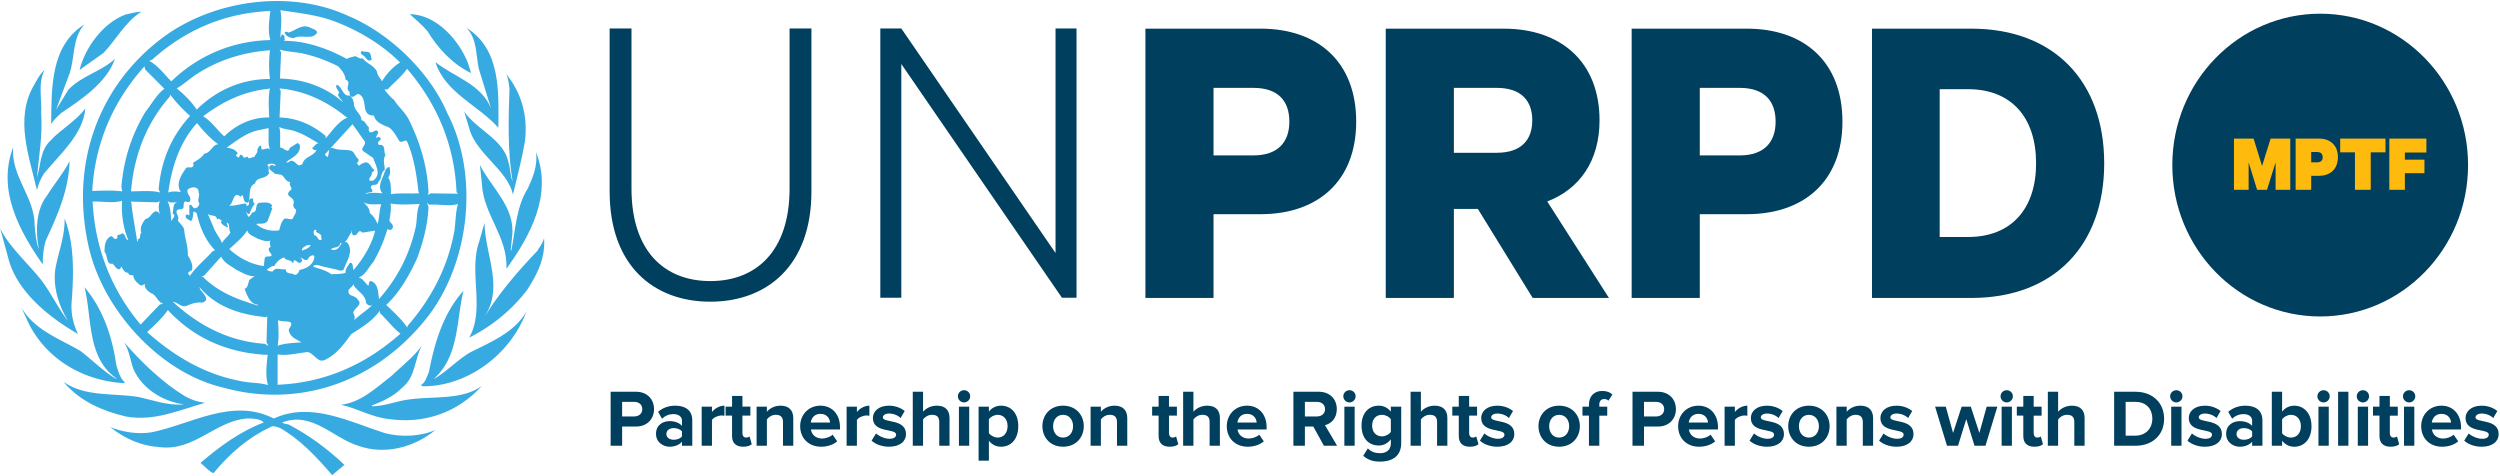 <svg width="494" height="94" fill="none" xmlns="http://www.w3.org/2000/svg">
  <path d="M27.938 2.325c-3.187 1.941-5.007 5.59-7.511 8.152l-4.702 3.34c1.061-4.35 4.626-9.318 9.102-10.948.986-.234 2.2-.544 3.11-.544ZM92.487 12.501l.606 1.943c-3.565-1.71-6.523-4.816-8.646-8.31-1.062-1.243-2.35-2.33-3.49-3.34 5.235.077 9.71 5.048 11.53 9.707Z" fill="#37AAE1"/>
  <path d="M13.753 14.516c-.91 2.328-1.745 4.736-2.655 7.144l2.427-3.96c2.731-2.797 6.372-3.494 9.178-6.057-1.593 4.659-6.6 7.999-10.544 10.637-.834.777-1.517 1.322-2.047 2.253.075-7.222-.152-15.53 6.598-19.725-2.426 2.563-1.894 6.523-2.957 9.708ZM62.678 6.443c-1.063 1.63-3.111.232-4.629 1.087-.758 0-1.591-.39-1.818-1.087.151-.233.53-.233.757 0 1.442-.39 2.73-1.866 4.401-.932.453.232 1.136.31 1.289.932ZM98.478 25.237c-3.943-4.427-10.542-6.91-12.438-12.968 3.64 2.948 9.026 4.271 10.996 9.163l-2.426-7.844c-.607-2.796-.302-5.901-2.427-8.075 6.751 4.192 6.371 12.579 6.295 19.724ZM73.22 10.714l.228 1.088c-.91.62-1.062-.621-1.82-.933-.228-.155-.606-.622-.076-.775.605.31 1.289-.157 1.669.62Z" fill="#37AAE1"/>
  <path d="M8.822 13.817c-1.366 2.563-.531 5.668-.683 8.619.303 4.347-.456 8.466-.836 12.58.759-2.252.607-5.28 2.581-7.144 2.2-2.408 5.005-3.805 6.979-6.445-.456 5.126-4.856 8.851-8.192 12.89-.61 1.01-1.14 2.096-1.368 3.263C5.787 30.978 2.905 23.525 6.622 17c.607-1.087 1.214-2.329 2.2-3.183ZM103.712 28.033c-.606 3.493-1.518 6.91-2.35 10.403-1.062-4.735-6.903-7.842-8.495-12.579l-1.14-3.805c2.58 3.728 7.966 5.514 8.798 10.252.381 1.242.303 2.563.759 3.493-.984-5.9-.833-12.036-.605-18.247-.152-1.087-.228-2.096-.682-2.952 2.956 3.572 4.398 8.233 3.715 13.435ZM68.137 20.653l-.15-.154.15.154Z" fill="#37AAE1"/>
  <path d="M6.848 44.568c.151 1.629.302 3.415.834 4.659-.681-3.418-.607-7.765 1.593-10.56 1.442-2.331 3.263-4.427 4.476-6.835-.151 5.748-2.428 10.793-4.703 15.688-.456 1.476-.609 3.105-.609 4.735-4.473-6.447-9.1-14.6-5.84-23.141-.452 5.823 4.249 9.707 4.249 15.454ZM100.07 53.114c.303-6.368-4.55-10.638-4.854-16.85l-.38-3.65c2.275 4.504 6.979 8.309 6.372 13.977l-.305 2.952.153-.155c.833-4.196.986-8.62 3.263-12.193.985-2.173 1.971-4.504 1.593-7.145 3.336 8.387-1.139 16.541-5.842 23.064Z" fill="#37AAE1"/>
  <path d="M14.129 60.02c-.076 2.174.379 4.116 1.289 5.98C9.88 62.815 3.587 57.844 1.766 51.48L.022 45.11c1.744 3.648 5.537 6.91 8.267 10.404 1.896 2.565 3.185 5.36 5.157 7.923-1.745-2.95-3.034-6.523-2.504-10.33.61-3.337 1.898-6.367 1.822-9.94 1.972 5.049 1.821 11.184 1.365 16.853ZM47.733 44.259c-.607 0-.91.621-1.366 1.009.077-.39.683-.854.759-1.397l.607.388ZM95.973 62.2v.077c2.655-4.349 6.373-8.696 10.166-12.656.53-.854 1.137-1.633 1.366-2.563.303 4.04-1.444 7.298-3.416 10.328a32.86 32.86 0 0 1-11.376 9.318c3.184-5.593-.152-12.968 1.972-18.948l1.063-3.728c.074 6.056 3.715 12.503.225 18.172Z" fill="#37AAE1"/>
  <path d="M23.003 72.213c.379 1.165.683 2.484 1.67 3.34l-.152.153c-7.738-.387-15.17-4.504-18.812-11.726l-1.517-3.26c2.579 4.504 7.584 6.21 11.683 8.619 2.35 1.786 4.55 4.039 7.053 5.515l.075-.078c-5.84-4.116-4.778-11.805-6.295-18.016 3.718 4.428 5.46 9.783 6.295 15.453ZM91.575 57.462c-1.443 6.057-.835 12.968-5.918 17.472 2.504-1.397 4.704-3.805 7.206-5.278 4.021-2.02 8.8-3.961 11.15-8.076-3.109 8.385-11.454 14.675-20.252 14.753a.836.836 0 0 1-.606-.235c.909-.465 1.136-1.63 1.592-2.56 1.137-5.826 2.808-11.57 6.828-16.076ZM88.39 22.363c6.599 12.736 4.323 30.983-5.084 41.7-9.863 11.648-24.578 16.617-39.293 12.5-12.591-2.952-24.042-15.686-26.621-28.424C13.98 32.221 19.44 16.846 32.337 7.295c9.937-7.3 25.03-9.473 36.56-4.115C76.86 6.52 84.901 14.132 88.39 22.363ZM55.395 2.016c.38 1.709.078 3.648 0 5.436l.305-.622c.303-.077.378.233.53.31-.151.39.303.856-.227.934 4.4-.078 9.026 1.631 12.516 3.57.53-.31 1.135-.387 1.667-.542.53.155.91.622 1.442.39.91 1.162 2.199 1.319 2.882 2.717.076.777.606 1.165.986 1.864.757-1.399 2.352-3.03 3.565-3.73-3.868-3.802-8.343-6.367-13.046-8.151-3.336-1.244-6.979-1.633-10.62-2.176ZM30.061 11.8l-.608.232c1.67.777 3.187 2.873 4.4 4.037 5.387-5.201 12.213-7.995 19.57-8.152-.531-1.786-.227-3.96.002-5.746-8.952.388-16.688 3.648-23.364 9.629Zm25.183-2.017.303.542-.227 5.202c4.55.077 9.026 1.633 12.438 4.659-.303-.62-.908-.93-.984-1.552.076-.077.15-.155.227-.155 0-.622-.76-1.087-.532-1.631.076-.078.38-.078.38.078.833.544.987 2.096 2.122 1.943.683.31.837 1.009.988 1.629-.076 1.32 1.516 2.018 1.442 3.262.757.078.91.932 1.438 1.32.153.31-.151.776.227 1.009.534.234.837-.31 1.293-.31.908.31-.154.933 0 1.474.227-.077.378-.232.605-.153.91.542-.834.852-.076 1.552 1.44-.233.835 1.398 1.291 2.018-.61.855-.153 1.864-.153 2.874-.912.699-.456 1.71-1.289 2.41-.076 1.009-1.595.153-1.442 1.241 1.062 1.165-.986.62-1.061 1.165.985-.39 2.35-.235 3.336-.155-1.136-1.4.077-2.951.456-4.272.151-.39.454-.932.91-.932.229.543.229 1.552-.227 2.096.605.856.53 2.176.53 3.263 1.746-.235 3.868-.078 5.612-.155-.073-.08-.073-.157-.15-.233-.38-3.42-.911-6.835-2.2-9.863-.303-.854-.986.31-1.593-.234-.606-.93-1.06-1.941-1.972-2.639-1.136-.544-2.73-.931-3.034-2.408-2.73.076-1.137-3.03-2.806-4.116-.683-.465-.986.622-1.669.387-.456-.23-.303-.62-.378-1.01-.986-.62.531-1.938-.76-2.328-.073-1.087-.758-1.863-1.44-2.64a29.8 29.8 0 0 0-7.054-2.563c-1.442-.312-3.11-.312-4.551-.775Zm-1.896.153c-5.386.387-10.241 1.941-14.641 4.812-1.289.856-2.428 1.943-3.792 2.72 1.442 1.164 2.96 2.64 3.945 4.192 4.02-3.96 9.027-6.056 14.488-6.056-.229-1.629-.229-3.882 0-5.668Zm-24.653 3.803-.152-.62c-6.296 6.988-9.785 15.297-10.317 24.615 1.896-.077 4.021-.155 5.916.078l-.152-.93c.458-5.436 2.05-10.33 4.78-14.832 1.213-1.477 2.125-3.34 3.717-4.505l-3.792-3.806Zm51.732-.152c-1.063 1.552-2.505 2.641-3.794 4.038l-.683.077c.456.545 1.14 1.476 1.898 2.02.908 1.475 2.275 2.484 3.033 4.116 2.124 4.349 3.564 9.008 3.793 14.21l-.153.467.607-.31 5.385.077-.302-.31c-.38-9.24-3.793-17.395-9.784-24.385Zm-27.08 3.803-.228.157c-4.856.463-9.102 2.484-12.97 5.434 1.591.932 2.882 2.873 4.17 3.962 2.353-2.33 5.54-3.805 8.876-3.727-.076-1.631-.227-3.962.153-5.826Zm1.895.08.23.542-.23 5.204c3.338.077 6.448 1.398 9.102 3.65v.465c1.29-1.397 2.58-3.493 4.4-4.113h-.227c-3.868-3.185-8.266-5.285-13.275-5.748Zm-21.616 1.24-.076.387c-4.704 5.359-7.054 11.65-7.663 18.715 1.897 0 4.02-.233 5.765.232l-.303-.62c.455-5.513 2.427-10.405 6.219-14.522-1.365-1.162-2.805-2.716-3.942-4.192Zm5.31 5.593c-3.49 3.882-5.009 8.774-5.69 13.743.758-.312 1.743-.233 2.503-.078-1.139-1.708.152-3.493 1.062-4.816.378-.232 1.062.157 1.366-.31.076-.23.076-.465-.077-.62.836-.621 1.593-.852 2.276-1.863 1.289-.155 1.516-1.709 2.729-1.864-1.516-1.087-3.034-2.718-4.17-4.192Zm30.718.234-5.461 5.979c.076.232.379.31.456.542.606-.465-.078-2.019 1.213-1.786.988.467 2.199.234 3.338.467.91.156.91 1.243 1.592 1.633.153.31 0 .697-.303.852l.456.543c.377-.386.833-.543 1.289-.698.91 0 1.061 1.164 1.744 1.475a.922.922 0 0 1-.531.544c.228.7-.76 1.01-.38 1.631h.608c1.82-1.242.53-3.028.076-4.504l-2.05-1.399c-.453-.62.686-1.164.38-1.863l-2.427-3.416Zm-14.487.54c.378 1.167.075 2.796.228 4.12.682-.08 1.516 1.317 1.895 0 .532-.314.986-.624 1.517-.934.152.077.456.31.456.544.152 1.786-1.898 2.485-2.732 3.262.305.076.532 0 .759-.234.683-.31 1.215.544 1.745.854.304-.077.758-.155.758-.387.456-1.476 2.201-1.32 2.808-2.796-.304.388-.836 0-.911-.31.456-.157.684-.934 1.29-.856-1.442-.852-2.882-1.786-4.475-2.329-1.062-.466-2.352-.387-3.339-.933Zm-2.124.235-1.82.387c-2.428.466-4.4 2.021-6.447 3.495.832.078 1.744.31 2.199 1.087l-.38.465c.228.08.304.467.682.312 0-.155.076-.465.303-.465.307 0 .38.31.534.465.3.234.528-.077.833-.077.228.699.834-.078 1.29.077.151-.465.759-.854.606-1.476.153-.31.38-.932.758-.775l.076.697c.608.155 1.366-.542 1.747.155-.61-1.162-.23-3.028-.38-4.347Zm-.229 7.3c.532.387.076 1.087.38 1.552-.682 1.398-2.427.621-2.806 2.098-1.517.699-.758 2.485-1.29 3.725-1.137.312-.759-1.007-1.289-1.476l-.229.39c-1.591-1.398-1.364 1.475-2.352 1.708 1.063.155 2.2-.31 3.187-.39.227 0 .38.312.303.467.836-.077.228-.931.683-1.319.986-.7.302.777.986.854-.53.622-.833 1.322-1.062 2.02-.303.154-.607-.156-.607-.388l-.076.153c.229.234.229.7.532.856.302-.31.53-.544.607-.856 1.289-.078.456-1.55 1.442-1.94.833 0 2.123-.31 2.58.622a1.044 1.044 0 0 0-.23.31l.23.155c-.305.932-.61 1.631-.913 2.486-.532.775-1.591.465-2.275.62 1.062 1.01 2.883 1.552 4.55 1.242.229-.775.38-1.63.986-2.252.531-.232 1.063.233 1.67 0 .228-.62.76-1.086.684-1.863-.61-.233-.61-.93-.456-1.397.075-1.166-1.898-1.089-.76-2.329.835-.39-.378-1.01.076-1.708-.908 0-1.061-.934-1.744-1.4l-1.365-.233c-.227-.465-1.517-.775-.91-1.554.305-.31.759 0 1.137 0-.073-.62-1.515-.463-1.669-.153Zm-15.7 4.812c-.379.934.759 1.321.454 2.253-.076.31-.379.233-.606.233-.683-.388-.683.544-.683.932 0 .544-.607.465-.986.544-1.063.387.303 1.32-.151 2.173.454.7 1.289 1.242 1.289 2.176.151 1.63.758 2.949.683 4.735.53.856 1.061 1.786.832 2.873-.227.232-.908.39-.757.856.303-.157.227.308.303.388 1.213-1.864 2.958-3.184 4.551-4.97l.455-.155c-1.972-2.018-3.034-4.66-3.64-7.379l-.607-.31c-.151.622-.076 1.554-.532 1.943-.303-.389-1.213-.389-.984-1.166.15-.387.454 0 .681 0v-2.02c.532-.31.608.699 1.14.623.454-.079.832-.467.832-1.01-.53-.543.23-1.475-.15-2.097.075-1.321-1.441-1.164-2.124-.622Zm-12.972 2.251c-1.819.545-3.866.078-5.84.157.454 9.24 3.79 17.548 9.48 24.304l3.793-3.958.683-.155c-1.14-.312-1.364-1.787-2.428-2.099-.605-.389-1.364-1.009-1.215-1.863-.227.157-.528.467-.908.31-.608-.543-1.289-1.008-1.366-1.94-.379-.079-.984 0-.984-.544-.76.078-1.064-.7-1.367-1.243l-.302.544c-.684.155-.986-.7-1.442-1.085-1.29.308-.909-1.635-1.592-2.333 0-1.086.074-2.173.909-2.87.834-.777.834.93 1.669.075l-.076-.31c0-.31.456-.233.683-.39.986-.62.759 1.09 1.518 1.167-.986-2.33-1.442-5.204-1.215-7.767Zm8.95.002c.61 1.32.76 3.106.684 4.425-.228-.775 1.366-1.24.304-1.941.303-.698-.077-2.017 1.062-2.251-.683.077-1.518.31-2.05-.233Zm-1.515.078-.53.232-5.234-.155.151.233c.225 2.64.835 5.28 1.136 7.687.227-.078.077-.31.153-.465.759-.233.151-.855.681-1.242-.377-1.089.229-2.019.836-2.797.909-.078 1.138-1.242 1.97-1.475.761-.077.912.855 1.293 1.244-.684-.701-.837-2.33-.456-3.262Zm40.2.156c.608.622 1.29 1.244 1.29 2.174.684.546 1.214 1.321 1.517 2.176.456-1.242.303-2.64.759-3.883-1.062-.077-2.58.233-3.566-.467Zm12.592.157.305.777c-.154 3.648-1.064 6.988-2.277 10.248-1.517 3.263-3.338 6.603-6.07 9.164 1.442 1.399 3.035 2.797 4.172 4.504v-.31c4.779-5.513 7.965-11.647 9.256-18.637.303-1.784.229-3.96.758-5.513-1.744.544-3.716 0-5.69.157l-.454-.39Zm-7.204.153c.225 1.09-.078 2.333-.229 3.42.303.465.984.93.607 1.474-.229.465-.758.31-.987.155a29.194 29.194 0 0 1-2.805 6.525c-.912 1.007-1.52 2.56-2.884 3.026.833.232 1.29 1.089 1.896 1.631.228-.233 0-.775.455-.932 1.517.39 1.517 2.329 1.669 3.572 3.718-4.192 5.993-8.774 7.206-13.977.38-1.552.153-3.338.834-4.814-1.82.077-3.942.232-5.762-.08Zm-36.108 2.02 1.062 2.485c.38 1.242 1.442 2.328 1.745 3.338.378-.853 1.288-1.32 1.669-2.174-.455-.544 0-1.709-.683-1.864-.152.388.302.622.151.932-.454-.232-1.137-.467-1.364-1.087l.227-.232c-.303-.157-.683-.7-.986-.235-.076-1.164-1.289-.542-1.82-1.164Zm21.087 4.27c.683.078.531.855 1.139.933.532 0 .075-.467.227-.777-.151-.467-.683-.62-.986-.777-.227-.155.076-.31 0-.465-.683-.078-.607.622-.38 1.087Zm-13.273-1.01c-.835 1.398-2.352 2.563-3.567 3.729 1.972 1.786 4.326 3.026 6.827 3.338l.154-1.399c.15-.775.832-.31 1.364-.62.076-.544-.608-.7-.532-1.32-.075-.389.532-.31.305-.621-.076-.387-.229-1.164.304-1.242-.836.62-1.975.078-2.883-.232-.684-.467-1.82-.702-1.972-1.633Zm20.556.001v.467c-.76.855-.834 2.174-2.2 2.095-.152 1.01-1.291.699-1.821 1.166.151.157.38.157.607.157.76 0 1.062-.624 1.44-1.244.38-.08.761-.544 1.214-.157 1.29 1.788-.228 3.652-.76 5.281-.15.157-.38.157-.607.234-1.514-.466-2.88-.623-4.397-1.088-.303-.078-.91-.157-.986.312 1.213.387 2.503.699 3.563 1.476.912-.078 1.974 0 2.808-.31-.076-.7.454-1.323.835-1.943.758-.153.53 1.164.758 1.398 1.972-2.33 3.564-4.97 4.247-7.766l-2.502.39c-.912-.857-.834.544-1.593.542-.532 0-.454-.622-.606-1.01Zm-8.8 2.951c-.304.31-1.138.467-.911 1.089.607-.312 1.366-.467 1.669-1.089-.227-.078-.53 0-.757 0Zm.304 2.639c-.532.778-1.14-.233-1.594-.154.227.154.532.543.227.777-.607.698-.984-.467-1.515-.234 0 .078 0 .467-.227.467-.457-.777-1.293-.31-1.671-1.089-.91.312-1.44.856-1.972 1.709-.53-.078-1.138.544-1.442.7.229.31.685.387 1.14.387.605-1.01 1.744-.233 2.578-.465.074.931.833.777 1.44.931.608.545 1.138-.232 1.29-.776 1.138-.233 2.578-.855 2.883-2.253.305-1.165-1.062-.465-1.137 0Zm-17.219-.39-3.338 3.73-.607.31h.38c3.11 3.105 6.979 4.504 10.92 5.67l-.226-.233c-1.516-.155-2.048-1.943-2.504-3.107.683-.234.683-1.089.912-1.707.608-.546 1.213-.934 1.972-1.011-1.591.697-3.11-.39-4.475-1.01-1.062-.778-2.426-1.319-3.034-2.642Zm26.092 5.442c-.076.465-.681.773-.91 1.162-.303 1.399 1.366.932 1.82 1.942 1.062.931-.757 1.63-.91 2.56.227.468.532 1.246-.076 1.711 1.138-1.164 2.657-2.098 3.87-3.262-.456.312-1.14 0-1.29-.544-.076-1.552-2.048-2.33-2.504-3.57Zm-30.416.54c.227 1.008 1.365 1.475 1.365 2.562-.152.311-.455.465-.76.544-1.136-.08-2.047.153-3.032.62-1.138.467-1.82-.7-2.807-.775 5.234 4.814 11.225 7.842 18.203 8.309l.684.463-.378-.775.15-5.124-.303.155c-5.005-.467-9.86-2.02-13.122-5.978Zm-6.22 4.58c-1.063 1.552-2.579 2.95-4.097 4.35 5.388 4.814 11.379 8.309 18.203 9.628 1.822.467 3.947.312 5.69.856-.607-1.943-.227-4.194-.076-6.056l-.225.078c-7.435-.39-14.185-3.108-19.495-8.856Zm41.872.157c-1.442 2.023-3.641 3.34-5.615 4.582-1.517 2.096-2.808 3.882-5.082 5.047-1.518.854-2.201-1.165-3.49-1.475-1.972.155-4.02.777-5.993.467v6.056l.078-.077c9.251-.39 17.294-3.96 24.197-10.096-1.442-1.085-2.657-2.716-4.023-4.037l-.072-.467Zm-20.558 1.244.456.62c.075 1.63.225 3.493-.078 5.047 1.442-.541 3.187-.541 4.705-.7-1.062-.618-2.427-1.087-2.504-2.561 1.896-2.639-2.199-.7-2.58-2.406Z" fill="#37AAE1"/>
  <path d="M36.504 78.272c1.215.7 2.578 1.164 4.02 1.32-5.006 1.396-10.013 3.726-15.624 2.715-4.553-1.087-8.877-2.87-12.213-6.68v-.075c4.17 2.873 9.556 2.096 14.563 2.873 2.958.624 5.918 1.788 9.104 1.476-4.023-.542-8.04-2.873-9.938-6.835-.683-1.784-.833-3.804-1.896-5.434 3.565 4.115 7.584 7.922 11.984 10.64ZM79.513 76.564c-1.745 1.787-3.87 2.719-6.067 3.571l.15.157c2.732-.078 5.007-1.165 7.586-1.399 4.702-.618 10.241.157 14.033-2.639-4.78 5.281-11.454 7.61-18.586 6.522-3.26-.388-6.067-2.095-9.254-2.796 3.946-.463 6.828-3.259 9.939-5.667 2.05-1.94 4.4-3.727 6.144-6.133-1.595 2.561-1.215 6.213-3.945 8.384ZM54.102 82.699c7.36-3.418 15.02.699 21.921 2.874 3.185.855 7.13.698 10.012-.621-4.096 3.417-10.012 5.046-15.322 3.105-4.93-1.553-9.102-6.835-14.942-4.582.379.388.986.233 1.365.464 3.868 2.022 7.584 4.738 10.922 7.923l-2.428 2.019c-3.033-3.57-6.447-7.145-10.313-9.319-.61-.156-1.366-.623-2.051-.079-4.17 1.943-7.965 5.203-11.074 9.008-.91-.311-1.67-1.32-2.578-2.02 3.793-3.26 7.965-6.289 12.516-7.996-.759-.778-2.276-.778-3.413-.778-6.22.546-10.317 6.445-17.067 5.668-3.717-.232-6.904-1.63-9.861-3.961 2.352.933 5.31 1.478 8.191 1.01 7.737-1.551 15.93-6.91 24.122-2.715Z" fill="#37AAE1"/>
  <path d="M388.87 46.829h-5.588V17.622h5.588c8.634 0 13.461 5.633 13.461 14.647 0 8.928-4.827 14.56-13.461 14.56Zm.676-41.166h-19.64v53.211h19.64c16.338 0 26.245-10.4 26.245-26.605 0-16.206-9.907-26.606-26.245-26.606ZM343.75 30.71h-7.872V17.363h7.872c4.909 0 7.111 2.6 7.111 6.672 0 3.987-2.202 6.674-7.111 6.674Zm1.439-25.046h-22.773v53.211h13.462V42.323h9.311c11.258 0 18.877-6.5 18.877-18.288 0-11.872-7.619-18.372-18.877-18.372ZM295.75 30.19h-8.464V17.363h8.464c4.825 0 7.027 2.513 7.027 6.413 0 3.9-2.202 6.413-7.027 6.413Zm9.989 9.62c6.349-2.426 10.329-7.974 10.329-16.033 0-11.613-7.705-18.113-18.879-18.113h-23.365v53.211h13.462V41.281h4.741l10.834 17.593h15.069L305.739 39.81Zm-58.071-9.1h-7.874V17.363h7.874c4.909 0 7.109 2.6 7.109 6.672 0 3.987-2.2 6.674-7.109 6.674Zm1.439-25.046h-22.773v53.211h13.46V42.323h9.313c11.258 0 18.877-6.5 18.877-18.288 0-11.872-7.619-18.372-18.877-18.372ZM120.465 37.862V5.622h4.317v31.634c0 12.48 6.604 18.285 15.577 18.285 8.972 0 15.66-5.804 15.66-18.285V5.622h4.317v32.24c0 14.646-8.803 21.752-19.977 21.752-11.175 0-19.894-7.105-19.894-21.752ZM212.721 58.836h-2.878l-31.746-46.194v46.194h-4.147V5.623h4.147l30.476 44.371V5.623h4.148v53.213ZM487.689 32.62c0 16.52-13.082 29.913-29.218 29.913-16.14 0-29.222-13.392-29.222-29.914 0-16.521 13.082-29.914 29.222-29.914 16.136 0 29.218 13.393 29.218 29.914Z" fill="#003F5D"/>
  <path d="m446.003 37.504-1.675-5.423v5.423h-2.897v-10.12h3.878l1.674 5.422 1.691-5.422h3.882v10.12h-2.899v-5.423l-1.693 5.423h-1.961ZM457.833 30.037h-1.141v2.044h1.141c.806 0 1.129-.394 1.129-1.02 0-.628-.323-1.024-1.129-1.024Zm-1.141 4.699v2.769h-3.076v-10.12h4.638c2.189 0 3.717 1.317 3.717 3.675 0 2.358-1.528 3.676-3.717 3.676h-1.562ZM462.422 27.384h8.952v2.719h-2.915v7.402h-3.124v-7.402h-2.913v-2.719ZM472.13 37.504v-10.12h7.324v2.754h-4.251v1.416h3.865v2.671h-3.865v3.28h-3.073Z" fill="#FFBB0D"/>
  <path d="M122.933 88.08v-3.793h2.72c2.304 0 3.584-1.584 3.584-3.44 0-1.872-1.264-3.44-3.584-3.44h-4.992V88.08h2.272Zm2.416-5.793h-2.416v-2.88h2.416c.896 0 1.568.544 1.568 1.44 0 .88-.672 1.44-1.568 1.44Zm11.447 5.792v-4.992c0-2.224-1.616-2.928-3.376-2.928-1.216 0-2.432.384-3.376 1.216l.768 1.36c.656-.608 1.424-.912 2.256-.912 1.024 0 1.696.512 1.696 1.296v1.04c-.512-.608-1.424-.944-2.448-.944-1.232 0-2.688.688-2.688 2.496 0 1.728 1.456 2.56 2.688 2.56 1.008 0 1.92-.368 2.448-.992v.8h2.032Zm-3.664-1.184c-.8 0-1.456-.416-1.456-1.136 0-.752.656-1.168 1.456-1.168.656 0 1.296.224 1.632.672v.96c-.336.448-.976.672-1.632.672Zm7.552 1.184v-5.104c.336-.496 1.232-.88 1.904-.88.224 0 .416.016.56.048V80.16c-.96 0-1.92.56-2.464 1.248v-1.056h-2.032v7.728h2.032Zm6.166.192c.848 0 1.392-.224 1.696-.496l-.432-1.536c-.112.112-.4.224-.704.224-.448 0-.704-.368-.704-.848v-3.488h1.568v-1.776h-1.568V78.24h-2.048v2.112h-1.28v1.776h1.28v4.032c0 1.376.768 2.112 2.192 2.112Zm9.902-.192v-5.456c0-1.504-.816-2.464-2.512-2.464-1.264 0-2.208.608-2.704 1.2v-1.008h-2.032v7.728h2.032v-5.2c.336-.464.96-.912 1.76-.912.864 0 1.424.368 1.424 1.44v4.672h2.032Zm5.489.192c1.2 0 2.416-.368 3.184-1.072l-.896-1.312c-.496.48-1.408.768-2.064.768-1.312 0-2.096-.816-2.224-1.792h5.744v-.448c0-2.528-1.568-4.256-3.872-4.256-2.352 0-4 1.808-4 4.048 0 2.48 1.776 4.064 4.128 4.064Zm1.776-4.784h-3.808c.096-.768.64-1.712 1.904-1.712 1.344 0 1.856.976 1.904 1.712Zm5.308 4.592v-5.104c.336-.496 1.232-.88 1.904-.88.224 0 .416.016.56.048V80.16c-.96 0-1.92.56-2.464 1.248v-1.056h-2.032v7.728h2.032Zm6.358.192c2.144 0 3.344-1.072 3.344-2.48 0-3.12-4.576-2.16-4.576-3.312 0-.432.48-.768 1.216-.768.944 0 1.824.4 2.288.896l.816-1.392c-.768-.608-1.808-1.056-3.12-1.056-2.032 0-3.168 1.136-3.168 2.432 0 3.04 4.592 2 4.592 3.28 0 .48-.416.832-1.296.832-.96 0-2.112-.528-2.672-1.056l-.88 1.424c.816.752 2.112 1.2 3.456 1.2Zm11.945-.192v-5.488c0-1.504-.816-2.432-2.512-2.432-1.264 0-2.224.608-2.72 1.2v-3.952h-2.032V88.08h2.032v-5.2c.352-.464.976-.912 1.76-.912.88 0 1.44.336 1.44 1.408v4.704h2.032Zm2.865-8.56c.672 0 1.216-.544 1.216-1.216 0-.672-.544-1.2-1.216-1.2-.656 0-1.216.528-1.216 1.2 0 .672.56 1.216 1.216 1.216Zm1.024 8.56v-7.728h-2.032v7.728h2.032Zm6.271.192c1.984 0 3.424-1.488 3.424-4.064s-1.44-4.048-3.424-4.048c-.944 0-1.792.416-2.384 1.168v-.976h-2.032v10.672h2.032v-3.936c.624.8 1.472 1.184 2.384 1.184Zm-.64-1.808c-.656 0-1.408-.4-1.744-.88v-2.736c.336-.496 1.088-.88 1.744-.88 1.168 0 1.952.912 1.952 2.24 0 1.344-.784 2.256-1.952 2.256Zm12.91 1.808c2.56 0 4.096-1.856 4.096-4.064 0-2.192-1.536-4.048-4.096-4.048-2.544 0-4.08 1.856-4.08 4.048 0 2.208 1.536 4.064 4.08 4.064Zm0-1.808c-1.264 0-1.968-1.04-1.968-2.256 0-1.2.704-2.24 1.968-2.24s1.984 1.04 1.984 2.24c0 1.216-.72 2.256-1.984 2.256Zm12.691 1.616v-5.456c0-1.504-.816-2.464-2.512-2.464-1.264 0-2.208.608-2.704 1.2v-1.008h-2.032v7.728h2.032v-5.2c.336-.464.96-.912 1.76-.912.864 0 1.424.368 1.424 1.44v4.672h2.032Zm8.384.192c.848 0 1.392-.224 1.696-.496l-.432-1.536c-.112.112-.4.224-.704.224-.448 0-.704-.368-.704-.848v-3.488h1.568v-1.776h-1.568V78.24h-2.048v2.112h-1.28v1.776h1.28v4.032c0 1.376.768 2.112 2.192 2.112Zm9.918-.192v-5.488c0-1.504-.816-2.432-2.512-2.432-1.264 0-2.224.608-2.72 1.2v-3.952h-2.032V88.08h2.032v-5.2c.352-.464.976-.912 1.76-.912.88 0 1.44.336 1.44 1.408v4.704h2.032Zm5.489.192c1.2 0 2.416-.368 3.184-1.072l-.896-1.312c-.496.48-1.408.768-2.064.768-1.312 0-2.096-.816-2.224-1.792h5.744v-.448c0-2.528-1.568-4.256-3.872-4.256-2.352 0-4 1.808-4 4.048 0 2.48 1.776 4.064 4.128 4.064Zm1.776-4.784h-3.808c.096-.768.64-1.712 1.904-1.712 1.344 0 1.856.976 1.904 1.712Zm15.898 4.592-2.4-4.064c1.152-.272 2.336-1.28 2.336-3.168 0-1.984-1.36-3.44-3.584-3.44h-4.992V88.08h2.272v-3.792h1.664l2.096 3.792h2.608Zm-3.984-5.792h-2.384v-2.88h2.384c.912 0 1.6.544 1.6 1.44 0 .896-.688 1.44-1.6 1.44Zm6.425-2.768c.672 0 1.216-.544 1.216-1.216 0-.672-.544-1.2-1.216-1.2-.656 0-1.216.528-1.216 1.2 0 .672.56 1.216 1.216 1.216Zm1.024 8.56v-7.728h-2.032v7.728h2.032Zm5.023 3.136c1.904 0 4.176-.72 4.176-3.664v-7.2h-2.048v.992c-.624-.784-1.456-1.184-2.384-1.184-1.952 0-3.408 1.408-3.408 3.936 0 2.576 1.472 3.936 3.408 3.936.944 0 1.776-.448 2.384-1.216v.784c0 1.52-1.152 1.952-2.128 1.952-.976 0-1.792-.272-2.416-.96l-.912 1.472c.976.848 2 1.152 3.328 1.152Zm.384-4.992c-1.152 0-1.952-.8-1.952-2.128s.8-2.128 1.952-2.128c.672 0 1.408.368 1.744.88v2.496c-.336.496-1.072.88-1.744.88Zm12.911 1.856v-5.488c0-1.504-.816-2.432-2.512-2.432-1.264 0-2.224.608-2.72 1.2v-3.952h-2.032V88.08h2.032v-5.2c.352-.464.976-.912 1.76-.912.88 0 1.44.336 1.44 1.408v4.704h2.032Zm4.449.192c.848 0 1.392-.224 1.696-.496l-.432-1.536c-.112.112-.4.224-.704.224-.448 0-.704-.368-.704-.848v-3.488h1.568v-1.776h-1.568V78.24h-2.048v2.112h-1.28v1.776h1.28v4.032c0 1.376.768 2.112 2.192 2.112Zm5.439 0c2.144 0 3.344-1.072 3.344-2.48 0-3.12-4.576-2.16-4.576-3.312 0-.432.48-.768 1.216-.768.944 0 1.824.4 2.288.896l.816-1.392c-.768-.608-1.808-1.056-3.12-1.056-2.032 0-3.168 1.136-3.168 2.432 0 3.04 4.592 2 4.592 3.28 0 .48-.416.832-1.296.832-.96 0-2.112-.528-2.672-1.056l-.88 1.424c.816.752 2.112 1.2 3.456 1.2Zm12.198 0c2.56 0 4.096-1.856 4.096-4.064 0-2.192-1.536-4.048-4.096-4.048-2.544 0-4.08 1.856-4.08 4.048 0 2.208 1.536 4.064 4.08 4.064Zm0-1.808c-1.264 0-1.968-1.04-1.968-2.256 0-1.2.704-2.24 1.968-2.24s1.984 1.04 1.984 2.24c0 1.216-.72 2.256-1.984 2.256Zm7.94 1.616v-5.952h1.568v-1.776h-1.568v-.416c0-.72.4-1.088.96-1.088.368 0 .64.112.848.32l.768-1.2c-.496-.528-1.28-.72-2.016-.72-1.552 0-2.608 1.04-2.608 2.688v.416h-1.28v1.776h1.28v5.952h2.048Zm8.832 0v-3.792h2.72c2.304 0 3.584-1.584 3.584-3.44 0-1.872-1.264-3.44-3.584-3.44h-4.992V88.08h2.272Zm2.416-5.792h-2.416v-2.88h2.416c.896 0 1.568.544 1.568 1.44 0 .88-.672 1.44-1.568 1.44Zm8.455 5.984c1.2 0 2.416-.368 3.184-1.072l-.896-1.312c-.496.48-1.408.768-2.064.768-1.312 0-2.096-.816-2.224-1.792h5.744v-.448c0-2.528-1.568-4.256-3.872-4.256-2.352 0-4 1.808-4 4.048 0 2.48 1.776 4.064 4.128 4.064Zm1.776-4.784h-3.808c.096-.768.64-1.712 1.904-1.712 1.344 0 1.856.976 1.904 1.712Zm5.308 4.592v-5.104c.336-.496 1.232-.88 1.904-.88.224 0 .416.016.56.048V80.16c-.96 0-1.92.56-2.464 1.248v-1.056h-2.032v7.728h2.032Zm6.357.192c2.144 0 3.344-1.072 3.344-2.48 0-3.12-4.576-2.16-4.576-3.312 0-.432.48-.768 1.216-.768.944 0 1.824.4 2.288.896l.816-1.392c-.768-.608-1.808-1.056-3.12-1.056-2.032 0-3.168 1.136-3.168 2.432 0 3.04 4.592 2 4.592 3.28 0 .48-.416.832-1.296.832-.96 0-2.112-.528-2.672-1.056l-.88 1.424c.816.752 2.112 1.2 3.456 1.2Zm8.265 0c2.56 0 4.096-1.856 4.096-4.064 0-2.192-1.536-4.048-4.096-4.048-2.544 0-4.08 1.856-4.08 4.048 0 2.208 1.536 4.064 4.08 4.064Zm0-1.808c-1.264 0-1.968-1.04-1.968-2.256 0-1.2.704-2.24 1.968-2.24s1.984 1.04 1.984 2.24c0 1.216-.72 2.256-1.984 2.256Zm12.692 1.616v-5.456c0-1.504-.816-2.464-2.512-2.464-1.264 0-2.208.608-2.704 1.2v-1.008h-2.032v7.728h2.032v-5.2c.336-.464.96-.912 1.76-.912.864 0 1.424.368 1.424 1.44v4.672h2.032Zm4.641.192c2.144 0 3.344-1.072 3.344-2.48 0-3.12-4.576-2.16-4.576-3.312 0-.432.48-.768 1.216-.768.944 0 1.824.4 2.288.896l.816-1.392c-.768-.608-1.808-1.056-3.12-1.056-2.032 0-3.168 1.136-3.168 2.432 0 3.04 4.592 2 4.592 3.28 0 .48-.416.832-1.296.832-.96 0-2.112-.528-2.672-1.056l-.88 1.424c.816.752 2.112 1.2 3.456 1.2Zm17.559-.192 2.352-7.728h-2.112l-1.44 5.2-1.696-5.2h-1.808l-1.696 5.2-1.44-5.2h-2.112l2.352 7.728h2.176l1.632-5.264 1.632 5.264h2.16Zm4.201-8.56c.672 0 1.216-.544 1.216-1.216 0-.672-.544-1.2-1.216-1.2-.656 0-1.216.528-1.216 1.2 0 .672.56 1.216 1.216 1.216Zm1.024 8.56v-7.728h-2.032v7.728h2.032Zm4.447.192c.848 0 1.392-.224 1.696-.496l-.432-1.536c-.112.112-.4.224-.704.224-.448 0-.704-.368-.704-.848v-3.488h1.568v-1.776h-1.568V78.24h-2.048v2.112h-1.28v1.776h1.28v4.032c0 1.376.768 2.112 2.192 2.112Zm9.918-.192v-5.488c0-1.504-.816-2.432-2.512-2.432-1.264 0-2.224.608-2.72 1.2v-3.952h-2.032V88.08h2.032v-5.2c.352-.464.976-.912 1.76-.912.88 0 1.44.336 1.44 1.408v4.704h2.032Zm10.047 0c3.344 0 5.664-2.112 5.664-5.328s-2.32-5.344-5.664-5.344h-4.208V88.08h4.208Zm0-2h-1.936v-6.672h1.936c2.192 0 3.344 1.456 3.344 3.344 0 1.808-1.232 3.328-3.344 3.328Zm8.076-6.56c.672 0 1.216-.544 1.216-1.216 0-.672-.544-1.2-1.216-1.2-.656 0-1.216.528-1.216 1.2 0 .672.56 1.216 1.216 1.216Zm1.024 8.56v-7.728h-2.032v7.728h2.032Zm4.639.192c2.144 0 3.344-1.072 3.344-2.48 0-3.12-4.576-2.16-4.576-3.312 0-.432.48-.768 1.216-.768.944 0 1.824.4 2.288.896l.816-1.392c-.768-.608-1.808-1.056-3.12-1.056-2.032 0-3.168 1.136-3.168 2.432 0 3.04 4.592 2 4.592 3.28 0 .48-.416.832-1.296.832-.96 0-2.112-.528-2.672-1.056l-.88 1.424c.816.752 2.112 1.2 3.456 1.2Zm11.353-.192v-4.992c0-2.224-1.616-2.928-3.376-2.928-1.216 0-2.432.384-3.376 1.216l.768 1.36c.656-.608 1.424-.912 2.256-.912 1.024 0 1.696.512 1.696 1.296v1.04c-.512-.608-1.424-.944-2.448-.944-1.232 0-2.688.688-2.688 2.496 0 1.728 1.456 2.56 2.688 2.56 1.008 0 1.92-.368 2.448-.992v.8h2.032Zm-3.664-1.184c-.8 0-1.456-.416-1.456-1.136 0-.752.656-1.168 1.456-1.168.656 0 1.296.224 1.632.672v.96c-.336.448-.976.672-1.632.672Zm7.552-1.296v-2.736c.336-.512 1.088-.896 1.744-.896 1.184 0 1.968.912 1.968 2.256 0 1.344-.784 2.24-1.968 2.24-.656 0-1.408-.368-1.744-.864Zm0 2.48v-.992c.608.768 1.456 1.184 2.384 1.184 1.952 0 3.424-1.472 3.424-4.048 0-2.528-1.456-4.064-3.424-4.064-.912 0-1.776.4-2.384 1.184v-3.936h-2.032V88.08h2.032Zm8.191-8.56c.672 0 1.216-.544 1.216-1.216 0-.672-.544-1.2-1.216-1.2-.656 0-1.216.528-1.216 1.2 0 .672.56 1.216 1.216 1.216Zm1.024 8.56v-7.728h-2.032v7.728h2.032Zm3.887 0V77.407h-2.032V88.08h2.032Zm2.863-8.56c.672 0 1.216-.544 1.216-1.216 0-.672-.544-1.2-1.216-1.2-.656 0-1.216.528-1.216 1.2 0 .672.56 1.216 1.216 1.216Zm1.024 8.56v-7.728h-2.032v7.728h2.032Zm4.446.192c.848 0 1.392-.224 1.696-.496l-.432-1.536c-.112.112-.4.224-.704.224-.448 0-.704-.368-.704-.848v-3.488h1.568v-1.776h-1.568V78.24h-2.048v2.112h-1.28v1.776h1.28v4.032c0 1.376.768 2.112 2.192 2.112Zm3.663-8.752c.672 0 1.216-.544 1.216-1.216 0-.672-.544-1.2-1.216-1.2-.656 0-1.216.528-1.216 1.2 0 .672.56 1.216 1.216 1.216Zm1.024 8.56v-7.728h-2.032v7.728h2.032Zm5.487.192c1.2 0 2.416-.368 3.184-1.072l-.896-1.312c-.496.48-1.408.768-2.064.768-1.312 0-2.096-.816-2.224-1.792h5.744v-.448c0-2.528-1.568-4.256-3.872-4.256-2.352 0-4 1.808-4 4.048 0 2.48 1.776 4.064 4.128 4.064Zm1.776-4.784h-3.808c.096-.768.64-1.712 1.904-1.712 1.344 0 1.856.976 1.904 1.712Zm6.059 4.784c2.144 0 3.344-1.072 3.344-2.48 0-3.12-4.576-2.16-4.576-3.312 0-.432.48-.768 1.216-.768.944 0 1.824.4 2.288.896l.816-1.392c-.768-.608-1.808-1.056-3.12-1.056-2.032 0-3.168 1.136-3.168 2.432 0 3.04 4.592 2 4.592 3.28 0 .48-.416.832-1.296.832-.96 0-2.112-.528-2.672-1.056l-.88 1.424c.816.752 2.112 1.2 3.456 1.2Z" fill="#003F5D"/>
</svg>
